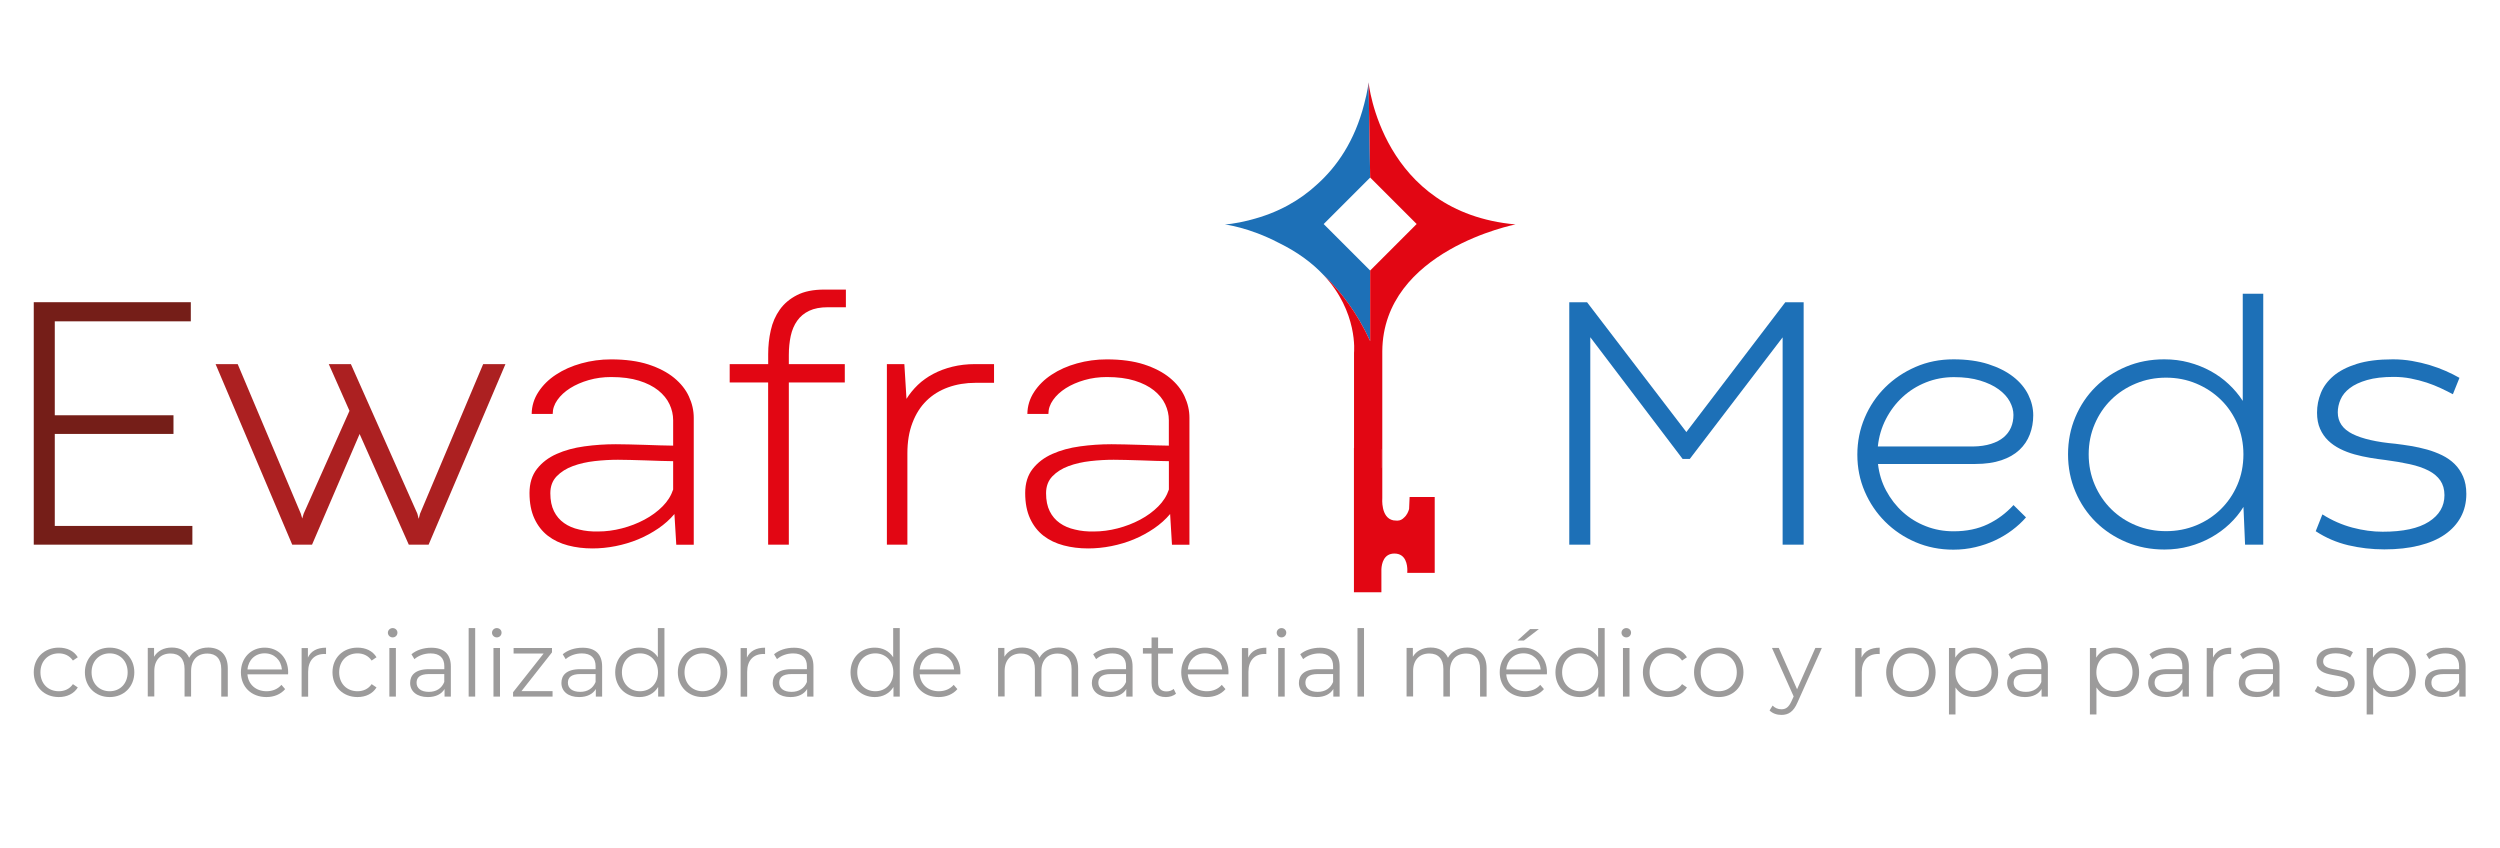 <?xml version="1.0" encoding="utf-8"?>
<!-- Generator: Adobe Illustrator 28.0.0, SVG Export Plug-In . SVG Version: 6.00 Build 0)  -->
<svg version="1.1" id="Capa_1" xmlns="http://www.w3.org/2000/svg" xmlns:xlink="http://www.w3.org/1999/xlink" x="0px" y="0px"
	 viewBox="0 0 528 179" style="enable-background:new 0 0 528 179;" xml:space="preserve">
<style type="text/css">
	.st0{fill:#751E18;}
	.st1{fill:#AC2021;}
	.st2{fill:#E20613;}
	.st3{fill:#1D70B7;}
	.st4{fill:#9C9B9B;}
</style>
<g>
	<g>
		<g>
			<path class="st0" d="M7.13,63.83H40.3v4.03H11.57V87.7h25.07v3.95H11.57v19.43h29.06v3.95H7.13V63.83z"/>
			<path class="st1" d="M106.75,76.9l-16.23,38.14h-4.18L75.95,91.66L65.9,115.04h-4.18L45.53,76.9h4.67l13.33,31.59l0.3,1.02
				l0.3-1.02l9.68-21.72l-4.37-9.86h4.67l14.04,31.59l0.26,1.02h0.04l0.26-1.02l13.33-31.59H106.75z"/>
			<path class="st2" d="M142.44,108.56c-0.95,1.13-2.09,2.15-3.41,3.05s-2.74,1.67-4.25,2.3c-1.52,0.63-3.11,1.1-4.76,1.43
				c-1.66,0.33-3.29,0.49-4.89,0.49c-1.83,0-3.56-0.21-5.18-0.64c-1.62-0.43-3.03-1.1-4.24-2.03c-1.2-0.93-2.15-2.14-2.84-3.63
				c-0.69-1.49-1.04-3.29-1.04-5.4c0-2.06,0.53-3.76,1.58-5.1c1.05-1.34,2.44-2.4,4.16-3.16c1.72-0.77,3.67-1.3,5.85-1.6
				c2.18-0.3,4.39-0.45,6.63-0.45c0.78,0,1.69,0.01,2.75,0.04c1.05,0.03,2.15,0.06,3.28,0.09s2.23,0.08,3.29,0.11
				c1.07,0.04,2,0.06,2.8,0.06v-5.38c0-1.15-0.26-2.28-0.77-3.37c-0.51-1.09-1.31-2.06-2.37-2.92c-1.07-0.85-2.42-1.54-4.07-2.05
				c-1.64-0.51-3.61-0.77-5.89-0.77c-1.66,0-3.23,0.21-4.72,0.64c-1.49,0.43-2.8,1-3.93,1.71c-1.13,0.72-2.03,1.54-2.69,2.48
				c-0.67,0.94-1,1.93-1,2.96h-4.44c0.02-1.68,0.5-3.23,1.43-4.65c0.93-1.42,2.16-2.64,3.71-3.65c1.54-1.02,3.32-1.81,5.33-2.37
				c2.01-0.56,4.1-0.85,6.29-0.85c3.06,0,5.69,0.36,7.89,1.07c2.2,0.72,4,1.66,5.42,2.82c1.42,1.17,2.47,2.48,3.14,3.95
				c0.68,1.47,1.02,2.97,1.02,4.5v26.81h-3.69L142.44,108.56z M126.32,112.25c1.66,0,3.33-0.22,5.03-0.66
				c1.69-0.44,3.28-1.05,4.74-1.83c1.47-0.78,2.74-1.71,3.82-2.79c1.08-1.08,1.83-2.27,2.26-3.58v-5.99c-0.78,0-1.69-0.02-2.73-0.06
				c-1.04-0.04-2.11-0.08-3.2-0.11c-1.09-0.04-2.15-0.07-3.16-0.09c-1.02-0.03-1.88-0.04-2.58-0.04c-1.58,0-3.21,0.09-4.89,0.28
				c-1.68,0.19-3.22,0.54-4.61,1.05c-1.39,0.51-2.54,1.24-3.43,2.16c-0.89,0.93-1.34,2.12-1.34,3.58c0,1.51,0.26,2.77,0.77,3.8
				c0.51,1.03,1.22,1.86,2.13,2.5c0.9,0.64,1.97,1.1,3.2,1.37C123.56,112.15,124.89,112.28,126.32,112.25z"/>
			<path class="st2" d="M162.24,80.78h-8.13V76.9h8.13v-2.11c0-1.73,0.18-3.41,0.55-5.04c0.36-1.63,1-3.08,1.9-4.35
				c0.9-1.27,2.11-2.29,3.63-3.07c1.52-0.78,3.43-1.17,5.74-1.17h4.59v3.73h-3.8c-1.58,0-2.9,0.25-3.95,0.75
				c-1.05,0.5-1.9,1.2-2.54,2.11c-0.64,0.9-1.09,1.97-1.36,3.2c-0.26,1.23-0.4,2.57-0.4,4.03v1.92h11.82v3.88h-11.82v34.26h-4.37
				V80.78z"/>
			<path class="st2" d="M209.94,80.85h-3.88c-2.11,0-4.05,0.32-5.82,0.96c-1.77,0.64-3.29,1.58-4.56,2.82
				c-1.27,1.24-2.26,2.8-2.97,4.67c-0.72,1.87-1.07,4.02-1.07,6.46v19.28h-4.33V76.9H191l0.45,7.34c0.65-1.05,1.45-2.03,2.39-2.94
				c0.94-0.9,2.03-1.68,3.26-2.33c1.23-0.65,2.58-1.16,4.05-1.52c1.47-0.36,3.06-0.55,4.76-0.55h4.03V80.85z"/>
			<path class="st2" d="M247.13,108.56c-0.95,1.13-2.09,2.15-3.41,3.05s-2.74,1.67-4.25,2.3c-1.52,0.63-3.11,1.1-4.76,1.43
				c-1.66,0.33-3.29,0.49-4.89,0.49c-1.83,0-3.56-0.21-5.18-0.64c-1.62-0.43-3.03-1.1-4.24-2.03c-1.2-0.93-2.15-2.14-2.84-3.63
				c-0.69-1.49-1.04-3.29-1.04-5.4c0-2.06,0.53-3.76,1.58-5.1c1.05-1.34,2.44-2.4,4.16-3.16c1.72-0.77,3.67-1.3,5.85-1.6
				c2.18-0.3,4.39-0.45,6.63-0.45c0.78,0,1.69,0.01,2.75,0.04c1.05,0.03,2.15,0.06,3.28,0.09s2.23,0.08,3.29,0.11
				c1.07,0.04,2,0.06,2.8,0.06v-5.38c0-1.15-0.26-2.28-0.77-3.37c-0.51-1.09-1.31-2.06-2.37-2.92c-1.07-0.85-2.42-1.54-4.07-2.05
				c-1.64-0.51-3.61-0.77-5.89-0.77c-1.66,0-3.23,0.21-4.72,0.64c-1.49,0.43-2.8,1-3.93,1.71c-1.13,0.72-2.03,1.54-2.69,2.48
				c-0.67,0.94-1,1.93-1,2.96h-4.44c0.02-1.68,0.5-3.23,1.43-4.65c0.93-1.42,2.16-2.64,3.71-3.65c1.54-1.02,3.32-1.81,5.33-2.37
				c2.01-0.56,4.1-0.85,6.29-0.85c3.06,0,5.69,0.36,7.89,1.07c2.2,0.72,4,1.66,5.42,2.82c1.42,1.17,2.47,2.48,3.14,3.95
				c0.68,1.47,1.02,2.97,1.02,4.5v26.81h-3.69L247.13,108.56z M231.02,112.25c1.66,0,3.33-0.22,5.03-0.66
				c1.69-0.44,3.28-1.05,4.74-1.83c1.47-0.78,2.74-1.71,3.82-2.79c1.08-1.08,1.83-2.27,2.26-3.58v-5.99c-0.78,0-1.69-0.02-2.73-0.06
				c-1.04-0.04-2.11-0.08-3.2-0.11c-1.09-0.04-2.15-0.07-3.16-0.09c-1.02-0.03-1.88-0.04-2.58-0.04c-1.58,0-3.21,0.09-4.89,0.28
				c-1.68,0.19-3.22,0.54-4.61,1.05c-1.39,0.51-2.54,1.24-3.43,2.16c-0.89,0.93-1.34,2.12-1.34,3.58c0,1.51,0.26,2.77,0.77,3.8
				c0.51,1.03,1.22,1.86,2.13,2.5c0.9,0.64,1.97,1.1,3.2,1.37C228.26,112.15,229.59,112.28,231.02,112.25z"/>
			<path class="st3" d="M355.37,96.93l-19.5-25.71v43.82h-4.44v-51.2h3.76l20.97,27.41l20.89-27.41h3.88v51.2h-4.44V71.25
				l-19.61,25.68H355.37z"/>
			<path class="st3" d="M396.63,97.98c0.23,2.03,0.8,3.92,1.73,5.65c0.93,1.73,2.1,3.24,3.52,4.52c1.42,1.28,3.04,2.28,4.88,2.99
				c1.83,0.72,3.78,1.07,5.84,1.07c2.74,0,5.14-0.5,7.21-1.49c2.07-0.99,3.88-2.34,5.44-4.05l2.64,2.6
				c-0.85,0.98-1.83,1.88-2.94,2.71c-1.1,0.83-2.3,1.54-3.6,2.15s-2.68,1.08-4.16,1.43c-1.48,0.35-3.02,0.53-4.63,0.53
				c-2.86,0-5.52-0.53-7.98-1.58c-2.46-1.05-4.61-2.5-6.44-4.33c-1.83-1.83-3.27-3.96-4.31-6.38c-1.04-2.42-1.56-5.01-1.56-7.77
				c0-2.76,0.52-5.36,1.56-7.81c1.04-2.45,2.48-4.58,4.31-6.4c1.83-1.82,3.98-3.26,6.44-4.33c2.46-1.07,5.12-1.6,7.98-1.6
				c2.81,0,5.27,0.34,7.38,1.02c2.11,0.68,3.86,1.57,5.27,2.67c1.41,1.1,2.46,2.37,3.16,3.78c0.7,1.42,1.05,2.87,1.05,4.35
				c0,1.43-0.24,2.77-0.72,4.03c-0.48,1.26-1.21,2.35-2.2,3.28c-0.99,0.93-2.26,1.66-3.8,2.18s-3.38,0.79-5.52,0.79H396.63z
				 M412.67,79.65c-2.08,0-4.05,0.37-5.91,1.11c-1.86,0.74-3.5,1.77-4.93,3.09c-1.43,1.32-2.6,2.87-3.52,4.65
				c-0.92,1.78-1.49,3.71-1.71,5.8h20.1c1.46-0.02,2.72-0.21,3.8-0.55c1.08-0.34,1.97-0.8,2.67-1.39c0.7-0.59,1.22-1.29,1.56-2.09
				c0.34-0.8,0.51-1.68,0.51-2.64c0-0.93-0.26-1.87-0.77-2.82c-0.51-0.95-1.3-1.81-2.35-2.58c-1.05-0.77-2.37-1.39-3.93-1.86
				C416.62,79.89,414.78,79.65,412.67,79.65z"/>
			<path class="st3" d="M436.77,95.95c0-2.79,0.51-5.4,1.54-7.85c1.03-2.45,2.45-4.57,4.27-6.38c1.82-1.81,3.97-3.23,6.44-4.27
				c2.47-1.04,5.16-1.56,8.08-1.56c1.83,0,3.56,0.22,5.2,0.66c1.63,0.44,3.15,1.04,4.56,1.81c1.41,0.77,2.69,1.69,3.84,2.77
				c1.15,1.08,2.15,2.26,2.97,3.54V62.03h4.33v53.01h-3.84l-0.34-7.98c-0.8,1.31-1.78,2.5-2.94,3.6s-2.45,2.04-3.88,2.84
				c-1.43,0.8-2.97,1.43-4.63,1.88c-1.66,0.45-3.4,0.68-5.23,0.68c-2.89,0-5.57-0.52-8.06-1.56c-2.48-1.04-4.64-2.47-6.46-4.27
				c-1.82-1.81-3.25-3.93-4.29-6.38C437.29,101.39,436.77,98.76,436.77,95.95z M441.13,95.95c0,2.31,0.43,4.46,1.28,6.44
				c0.85,1.98,2.02,3.7,3.5,5.16c1.48,1.46,3.21,2.59,5.2,3.41c1.98,0.82,4.1,1.22,6.36,1.22s4.38-0.41,6.36-1.22
				c1.98-0.82,3.71-1.95,5.2-3.41c1.48-1.46,2.65-3.17,3.5-5.14c0.85-1.97,1.28-4.12,1.28-6.46c0-2.28-0.43-4.42-1.28-6.4
				c-0.85-1.98-2.02-3.7-3.5-5.14c-1.48-1.44-3.21-2.58-5.2-3.41c-1.98-0.83-4.1-1.24-6.36-1.24s-4.39,0.41-6.38,1.24
				c-2,0.83-3.73,1.96-5.2,3.41c-1.47,1.44-2.63,3.16-3.48,5.14C441.56,91.53,441.13,93.66,441.13,95.95z"/>
			<path class="st3" d="M490.49,108.64c2.03,1.28,4.15,2.21,6.34,2.79c2.2,0.58,4.32,0.87,6.38,0.87c4.32,0,7.57-0.7,9.77-2.11
				c2.2-1.41,3.29-3.28,3.29-5.61c0-1.23-0.3-2.26-0.88-3.11c-0.59-0.84-1.42-1.54-2.5-2.09c-1.08-0.55-2.38-1-3.92-1.34
				c-1.53-0.34-3.24-0.63-5.12-0.88c-1.05-0.13-2.15-0.28-3.28-0.47c-1.13-0.19-2.23-0.43-3.31-0.73s-2.1-0.69-3.05-1.17
				c-0.95-0.48-1.79-1.06-2.5-1.75c-0.72-0.69-1.29-1.52-1.71-2.48c-0.43-0.97-0.64-2.1-0.64-3.41c0-1.43,0.27-2.82,0.81-4.16
				c0.54-1.34,1.43-2.54,2.67-3.6c1.24-1.05,2.89-1.9,4.93-2.54c2.05-0.64,4.57-0.96,7.59-0.96c1.38,0,2.73,0.11,4.05,0.34
				c1.32,0.23,2.57,0.52,3.76,0.88c1.19,0.36,2.32,0.78,3.37,1.24c1.05,0.46,2.02,0.95,2.9,1.45l-1.39,3.46
				c-0.75-0.4-1.59-0.82-2.52-1.26c-0.93-0.44-1.93-0.83-2.99-1.19c-1.07-0.35-2.19-0.64-3.37-0.87c-1.18-0.23-2.38-0.34-3.61-0.34
				c-2.23,0-4.11,0.22-5.63,0.66c-1.52,0.44-2.74,1.01-3.65,1.71c-0.92,0.7-1.57,1.51-1.96,2.41c-0.39,0.9-0.58,1.81-0.58,2.71
				c0,2.01,1.04,3.53,3.11,4.56c2.07,1.03,5.09,1.72,9.05,2.07c1.05,0.13,2.15,0.28,3.29,0.47c1.14,0.19,2.27,0.44,3.39,0.75
				c1.12,0.31,2.18,0.72,3.18,1.2c1,0.49,1.88,1.1,2.64,1.84c0.75,0.74,1.36,1.63,1.81,2.67c0.45,1.04,0.68,2.26,0.68,3.67
				c0,1.81-0.39,3.43-1.17,4.88c-0.78,1.44-1.9,2.67-3.37,3.69c-1.47,1.02-3.28,1.79-5.44,2.33c-2.16,0.54-4.61,0.81-7.34,0.81
				c-2.64,0-5.18-0.3-7.64-0.88c-2.46-0.59-4.74-1.57-6.85-2.96L490.49,108.64z"/>
		</g>
	</g>
	<g>
		<path class="st4" d="M7.13,141.99c0-3.06,2.22-5.21,5.28-5.21c1.74,0,3.2,0.68,4.02,2.03l-1.03,0.7c-0.7-1.03-1.79-1.52-2.98-1.52
			c-2.24,0-3.88,1.6-3.88,4c0,2.42,1.64,4,3.88,4c1.19,0,2.28-0.47,2.98-1.5l1.03,0.7c-0.82,1.33-2.28,2.03-4.02,2.03
			C9.35,147.22,7.13,145.05,7.13,141.99z"/>
		<path class="st4" d="M17.93,141.99c0-3.04,2.22-5.21,5.23-5.21c3,0,5.21,2.16,5.21,5.21c0,3.04-2.2,5.23-5.21,5.23
			C20.15,147.22,17.93,145.03,17.93,141.99z M26.96,141.99c0-2.4-1.62-4-3.8-4s-3.82,1.6-3.82,4c0,2.4,1.64,4,3.82,4
			S26.96,144.39,26.96,141.99z"/>
		<path class="st4" d="M48.11,141.17v5.95h-1.38v-5.81c0-2.16-1.09-3.28-2.94-3.28c-2.11,0-3.43,1.36-3.43,3.7v5.38h-1.38v-5.81
			c0-2.16-1.09-3.28-2.96-3.28c-2.09,0-3.43,1.36-3.43,3.7v5.38h-1.38v-10.26h1.33v1.87c0.72-1.23,2.05-1.95,3.76-1.95
			c1.7,0,3.02,0.72,3.65,2.16c0.74-1.33,2.2-2.16,4.06-2.16C46.48,136.79,48.11,138.23,48.11,141.17z"/>
		<path class="st4" d="M60.84,142.42h-8.58c0.16,2.14,1.79,3.57,4.04,3.57c1.25,0,2.36-0.45,3.14-1.35l0.78,0.9
			c-0.92,1.09-2.34,1.68-3.96,1.68c-3.2,0-5.38-2.18-5.38-5.23c0-3.04,2.13-5.21,5.01-5.21s4.97,2.13,4.97,5.21
			C60.86,142.11,60.84,142.26,60.84,142.42z M52.27,141.39h7.27c-0.18-2.01-1.64-3.41-3.65-3.41
			C53.9,137.98,52.44,139.38,52.27,141.39z"/>
		<path class="st4" d="M68.86,136.79v1.35c-0.12,0-0.23-0.02-0.33-0.02c-2.14,0-3.45,1.37-3.45,3.78v5.23h-1.38v-10.26h1.33v2.01
			C65.66,137.51,66.97,136.79,68.86,136.79z"/>
		<path class="st4" d="M70.22,141.99c0-3.06,2.22-5.21,5.28-5.21c1.74,0,3.2,0.68,4.02,2.03l-1.03,0.7
			c-0.7-1.03-1.79-1.52-2.98-1.52c-2.24,0-3.88,1.6-3.88,4c0,2.42,1.64,4,3.88,4c1.19,0,2.28-0.47,2.98-1.5l1.03,0.7
			c-0.82,1.33-2.28,2.03-4.02,2.03C72.44,147.22,70.22,145.05,70.22,141.99z"/>
		<path class="st4" d="M81.92,133.63c0-0.53,0.45-0.98,1.01-0.98s1.01,0.43,1.01,0.96c0,0.57-0.43,1.01-1.01,1.01
			C82.37,134.62,81.92,134.17,81.92,133.63z M82.23,136.86h1.38v10.26h-1.38V136.86z"/>
		<path class="st4" d="M95.22,140.76v6.36h-1.33v-1.6c-0.62,1.05-1.83,1.7-3.53,1.7c-2.32,0-3.74-1.21-3.74-2.98
			c0-1.58,1.01-2.91,3.96-2.91h3.26v-0.62c0-1.75-0.99-2.71-2.91-2.71c-1.33,0-2.57,0.47-3.41,1.21l-0.62-1.03
			c1.03-0.88,2.55-1.38,4.17-1.38C93.72,136.79,95.22,138.11,95.22,140.76z M93.83,144.04v-1.68h-3.22c-1.99,0-2.63,0.78-2.63,1.83
			c0,1.19,0.96,1.93,2.59,1.93C92.14,146.13,93.29,145.38,93.83,144.04z"/>
		<path class="st4" d="M98.98,132.65h1.38v14.47h-1.38V132.65z"/>
		<path class="st4" d="M103.91,133.63c0-0.53,0.45-0.98,1.01-0.98c0.57,0,1.01,0.43,1.01,0.96c0,0.57-0.43,1.01-1.01,1.01
			C104.36,134.62,103.91,134.17,103.91,133.63z M104.22,136.86h1.38v10.26h-1.38V136.86z"/>
		<path class="st4" d="M116.7,145.97v1.15h-8.34v-0.92l6.45-8.17h-6.34v-1.17h8.11v0.92l-6.45,8.19H116.7z"/>
		<path class="st4" d="M127.17,140.76v6.36h-1.33v-1.6c-0.62,1.05-1.83,1.7-3.53,1.7c-2.32,0-3.74-1.21-3.74-2.98
			c0-1.58,1.01-2.91,3.96-2.91h3.26v-0.62c0-1.75-0.99-2.71-2.91-2.71c-1.33,0-2.57,0.47-3.41,1.21l-0.62-1.03
			c1.03-0.88,2.55-1.38,4.17-1.38C125.67,136.79,127.17,138.11,127.17,140.76z M125.79,144.04v-1.68h-3.22
			c-1.99,0-2.63,0.78-2.63,1.83c0,1.19,0.96,1.93,2.59,1.93C124.09,146.13,125.24,145.38,125.79,144.04z"/>
		<path class="st4" d="M140.33,132.65v14.47h-1.33v-2.03c-0.84,1.38-2.26,2.13-3.96,2.13c-2.92,0-5.11-2.13-5.11-5.23
			c0-3.1,2.18-5.21,5.11-5.21c1.64,0,3.04,0.7,3.9,2.03v-6.16H140.33z M138.97,141.99c0-2.4-1.64-4-3.8-4c-2.18,0-3.82,1.6-3.82,4
			c0,2.4,1.64,4,3.82,4C137.33,145.99,138.97,144.39,138.97,141.99z"/>
		<path class="st4" d="M143.16,141.99c0-3.04,2.22-5.21,5.23-5.21c3,0,5.21,2.16,5.21,5.21c0,3.04-2.2,5.23-5.21,5.23
			C145.38,147.22,143.16,145.03,143.16,141.99z M152.19,141.99c0-2.4-1.62-4-3.8-4s-3.82,1.6-3.82,4c0,2.4,1.64,4,3.82,4
			S152.19,144.39,152.19,141.99z"/>
		<path class="st4" d="M161.58,136.79v1.35c-0.12,0-0.23-0.02-0.33-0.02c-2.14,0-3.45,1.37-3.45,3.78v5.23h-1.38v-10.26h1.33v2.01
			C158.39,137.51,159.69,136.79,161.58,136.79z"/>
		<path class="st4" d="M171.8,140.76v6.36h-1.33v-1.6c-0.62,1.05-1.83,1.7-3.53,1.7c-2.32,0-3.74-1.21-3.74-2.98
			c0-1.58,1.01-2.91,3.96-2.91h3.26v-0.62c0-1.75-0.99-2.71-2.91-2.71c-1.33,0-2.57,0.47-3.41,1.21l-0.62-1.03
			c1.03-0.88,2.55-1.38,4.17-1.38C170.3,136.79,171.8,138.11,171.8,140.76z M170.42,144.04v-1.68h-3.22c-1.99,0-2.63,0.78-2.63,1.83
			c0,1.19,0.96,1.93,2.59,1.93C168.72,146.13,169.87,145.38,170.42,144.04z"/>
		<path class="st4" d="M190.03,132.65v14.47h-1.33v-2.03c-0.84,1.38-2.26,2.13-3.96,2.13c-2.92,0-5.11-2.13-5.11-5.23
			c0-3.1,2.18-5.21,5.11-5.21c1.64,0,3.04,0.7,3.9,2.03v-6.16H190.03z M188.67,141.99c0-2.4-1.64-4-3.8-4c-2.18,0-3.82,1.6-3.82,4
			c0,2.4,1.64,4,3.82,4C187.03,145.99,188.67,144.39,188.67,141.99z"/>
		<path class="st4" d="M202.82,142.42h-8.58c0.16,2.14,1.79,3.57,4.04,3.57c1.25,0,2.36-0.45,3.14-1.35l0.78,0.9
			c-0.92,1.09-2.34,1.68-3.96,1.68c-3.2,0-5.38-2.18-5.38-5.23c0-3.04,2.13-5.21,5.01-5.21s4.97,2.13,4.97,5.21
			C202.84,142.11,202.82,142.26,202.82,142.42z M194.24,141.39h7.27c-0.18-2.01-1.64-3.41-3.65-3.41
			C195.88,137.98,194.42,139.38,194.24,141.39z"/>
		<path class="st4" d="M227.7,141.17v5.95h-1.38v-5.81c0-2.16-1.09-3.28-2.94-3.28c-2.11,0-3.43,1.36-3.43,3.7v5.38h-1.38v-5.81
			c0-2.16-1.09-3.28-2.96-3.28c-2.09,0-3.43,1.36-3.43,3.7v5.38h-1.38v-10.26h1.33v1.87c0.72-1.23,2.05-1.95,3.76-1.95
			c1.7,0,3.02,0.72,3.65,2.16c0.74-1.33,2.2-2.16,4.06-2.16C226.06,136.79,227.7,138.23,227.7,141.17z"/>
		<path class="st4" d="M239.2,140.76v6.36h-1.33v-1.6c-0.62,1.05-1.83,1.7-3.53,1.7c-2.32,0-3.74-1.21-3.74-2.98
			c0-1.58,1.01-2.91,3.96-2.91h3.26v-0.62c0-1.75-0.99-2.71-2.91-2.71c-1.33,0-2.57,0.47-3.41,1.21l-0.62-1.03
			c1.03-0.88,2.55-1.38,4.17-1.38C237.7,136.79,239.2,138.11,239.2,140.76z M237.82,144.04v-1.68h-3.22c-1.99,0-2.63,0.78-2.63,1.83
			c0,1.19,0.96,1.93,2.59,1.93C236.12,146.13,237.27,145.38,237.82,144.04z"/>
		<path class="st4" d="M248.37,146.5c-0.55,0.49-1.36,0.72-2.16,0.72c-1.93,0-3-1.09-3-2.98v-6.2h-1.83v-1.17h1.83v-2.24h1.38v2.24
			h3.12v1.17h-3.12v6.12c0,1.21,0.62,1.87,1.77,1.87c0.57,0,1.13-0.18,1.52-0.53L248.37,146.5z"/>
		<path class="st4" d="M259.44,142.42h-8.58c0.16,2.14,1.79,3.57,4.04,3.57c1.25,0,2.36-0.45,3.14-1.35l0.78,0.9
			c-0.92,1.09-2.34,1.68-3.96,1.68c-3.2,0-5.38-2.18-5.38-5.23c0-3.04,2.13-5.21,5.01-5.21c2.89,0,4.97,2.13,4.97,5.21
			C259.46,142.11,259.44,142.26,259.44,142.42z M250.86,141.39h7.27c-0.18-2.01-1.64-3.41-3.65-3.41
			C252.5,137.98,251.04,139.38,250.86,141.39z"/>
		<path class="st4" d="M267.45,136.79v1.35c-0.12,0-0.23-0.02-0.33-0.02c-2.14,0-3.45,1.37-3.45,3.78v5.23h-1.38v-10.26h1.33v2.01
			C264.26,137.51,265.56,136.79,267.45,136.79z"/>
		<path class="st4" d="M269.64,133.63c0-0.53,0.45-0.98,1.01-0.98c0.57,0,1.01,0.43,1.01,0.96c0,0.57-0.43,1.01-1.01,1.01
			C270.08,134.62,269.64,134.17,269.64,133.63z M269.95,136.86h1.38v10.26h-1.38V136.86z"/>
		<path class="st4" d="M282.93,140.76v6.36h-1.33v-1.6c-0.62,1.05-1.83,1.7-3.53,1.7c-2.32,0-3.74-1.21-3.74-2.98
			c0-1.58,1.01-2.91,3.96-2.91h3.26v-0.62c0-1.75-0.99-2.71-2.91-2.71c-1.33,0-2.57,0.47-3.41,1.21l-0.62-1.03
			c1.03-0.88,2.55-1.38,4.17-1.38C281.43,136.79,282.93,138.11,282.93,140.76z M281.55,144.04v-1.68h-3.22
			c-1.99,0-2.63,0.78-2.63,1.83c0,1.19,0.96,1.93,2.59,1.93C279.85,146.13,281,145.38,281.55,144.04z"/>
		<path class="st4" d="M286.7,132.65h1.38v14.47h-1.38V132.65z"/>
		<path class="st4" d="M313.97,141.17v5.95h-1.38v-5.81c0-2.16-1.09-3.28-2.94-3.28c-2.11,0-3.43,1.36-3.43,3.7v5.38h-1.38v-5.81
			c0-2.16-1.09-3.28-2.96-3.28c-2.09,0-3.43,1.36-3.43,3.7v5.38h-1.38v-10.26h1.33v1.87c0.72-1.23,2.05-1.95,3.76-1.95
			c1.7,0,3.02,0.72,3.65,2.16c0.74-1.33,2.2-2.16,4.06-2.16C312.34,136.79,313.97,138.23,313.97,141.17z"/>
		<path class="st4" d="M326.7,142.42h-8.58c0.16,2.14,1.79,3.57,4.04,3.57c1.25,0,2.36-0.45,3.14-1.35l0.78,0.9
			c-0.92,1.09-2.34,1.68-3.96,1.68c-3.2,0-5.38-2.18-5.38-5.23c0-3.04,2.13-5.21,5.01-5.21c2.89,0,4.97,2.13,4.97,5.21
			C326.72,142.11,326.7,142.26,326.7,142.42z M318.13,141.39h7.27c-0.18-2.01-1.64-3.41-3.65-3.41
			C319.76,137.98,318.3,139.38,318.13,141.39z M321.85,135.28h-1.36l2.67-2.42h1.85L321.85,135.28z"/>
		<path class="st4" d="M338.91,132.65v14.47h-1.33v-2.03c-0.84,1.38-2.26,2.13-3.96,2.13c-2.92,0-5.11-2.13-5.11-5.23
			c0-3.1,2.18-5.21,5.11-5.21c1.64,0,3.04,0.7,3.9,2.03v-6.16H338.91z M337.54,141.99c0-2.4-1.64-4-3.8-4c-2.18,0-3.82,1.6-3.82,4
			c0,2.4,1.64,4,3.82,4C335.91,145.99,337.54,144.39,337.54,141.99z"/>
		<path class="st4" d="M342.46,133.63c0-0.53,0.45-0.98,1.01-0.98c0.57,0,1.01,0.43,1.01,0.96c0,0.57-0.43,1.01-1.01,1.01
			C342.91,134.62,342.46,134.17,342.46,133.63z M342.77,136.86h1.38v10.26h-1.38V136.86z"/>
		<path class="st4" d="M346.98,141.99c0-3.06,2.22-5.21,5.28-5.21c1.74,0,3.2,0.68,4.02,2.03l-1.03,0.7
			c-0.7-1.03-1.79-1.52-2.98-1.52c-2.24,0-3.88,1.6-3.88,4c0,2.42,1.64,4,3.88,4c1.19,0,2.28-0.47,2.98-1.5l1.03,0.7
			c-0.82,1.33-2.28,2.03-4.02,2.03C349.2,147.22,346.98,145.05,346.98,141.99z"/>
		<path class="st4" d="M357.78,141.99c0-3.04,2.22-5.21,5.23-5.21c3,0,5.21,2.16,5.21,5.21c0,3.04-2.2,5.23-5.21,5.23
			C360,147.22,357.78,145.03,357.78,141.99z M366.81,141.99c0-2.4-1.62-4-3.8-4c-2.18,0-3.82,1.6-3.82,4c0,2.4,1.64,4,3.82,4
			C365.19,145.99,366.81,144.39,366.81,141.99z"/>
		<path class="st4" d="M384.77,136.86l-5.13,11.48c-0.86,2.01-1.95,2.65-3.41,2.65c-0.96,0-1.87-0.31-2.5-0.94l0.64-1.03
			c0.51,0.51,1.13,0.78,1.87,0.78c0.92,0,1.54-0.43,2.13-1.72l0.45-0.99l-4.58-10.24h1.44l3.86,8.72l3.86-8.72H384.77z"/>
		<path class="st4" d="M396.99,136.79v1.35c-0.12,0-0.23-0.02-0.33-0.02c-2.14,0-3.45,1.37-3.45,3.78v5.23h-1.38v-10.26h1.33v2.01
			C393.79,137.51,395.1,136.79,396.99,136.79z"/>
		<path class="st4" d="M398.36,141.99c0-3.04,2.22-5.21,5.23-5.21c3,0,5.21,2.16,5.21,5.21c0,3.04-2.2,5.23-5.21,5.23
			C400.58,147.22,398.36,145.03,398.36,141.99z M407.38,141.99c0-2.4-1.62-4-3.8-4c-2.18,0-3.82,1.6-3.82,4c0,2.4,1.64,4,3.82,4
			C405.76,145.99,407.38,144.39,407.38,141.99z"/>
		<path class="st4" d="M422.01,141.99c0,3.12-2.18,5.23-5.11,5.23c-1.64,0-3.04-0.7-3.9-2.03v5.71h-1.38v-14.04h1.33v2.03
			c0.84-1.37,2.26-2.11,3.96-2.11C419.82,136.79,422.01,138.89,422.01,141.99z M420.62,141.99c0-2.38-1.66-4-3.82-4
			c-2.18,0-3.82,1.62-3.82,4c0,2.4,1.64,4,3.82,4C418.96,145.99,420.62,144.39,420.62,141.99z"/>
		<path class="st4" d="M432.51,140.76v6.36h-1.33v-1.6c-0.62,1.05-1.83,1.7-3.53,1.7c-2.32,0-3.74-1.21-3.74-2.98
			c0-1.58,1.01-2.91,3.96-2.91h3.26v-0.62c0-1.75-0.99-2.71-2.91-2.71c-1.33,0-2.57,0.47-3.41,1.21l-0.62-1.03
			c1.03-0.88,2.55-1.38,4.17-1.38C431.01,136.79,432.51,138.11,432.51,140.76z M431.13,144.04v-1.68h-3.22
			c-1.99,0-2.63,0.78-2.63,1.83c0,1.19,0.96,1.93,2.59,1.93C429.43,146.13,430.58,145.38,431.13,144.04z"/>
		<path class="st4" d="M451.78,141.99c0,3.12-2.18,5.23-5.11,5.23c-1.64,0-3.04-0.7-3.9-2.03v5.71h-1.38v-14.04h1.33v2.03
			c0.84-1.37,2.26-2.11,3.96-2.11C449.59,136.79,451.78,138.89,451.78,141.99z M450.39,141.99c0-2.38-1.66-4-3.82-4
			c-2.18,0-3.82,1.62-3.82,4c0,2.4,1.64,4,3.82,4C448.74,145.99,450.39,144.39,450.39,141.99z"/>
		<path class="st4" d="M462.29,140.76v6.36h-1.33v-1.6c-0.62,1.05-1.83,1.7-3.53,1.7c-2.32,0-3.74-1.21-3.74-2.98
			c0-1.58,1.01-2.91,3.96-2.91h3.26v-0.62c0-1.75-0.99-2.71-2.91-2.71c-1.33,0-2.57,0.47-3.41,1.21l-0.62-1.03
			c1.03-0.88,2.55-1.38,4.17-1.38C460.79,136.79,462.29,138.11,462.29,140.76z M460.9,144.04v-1.68h-3.22
			c-1.99,0-2.63,0.78-2.63,1.83c0,1.19,0.96,1.93,2.59,1.93C459.21,146.13,460.36,145.38,460.9,144.04z"/>
		<path class="st4" d="M471.22,136.79v1.35c-0.12,0-0.23-0.02-0.33-0.02c-2.14,0-3.45,1.37-3.45,3.78v5.23h-1.38v-10.26h1.33v2.01
			C468.02,137.51,469.32,136.79,471.22,136.79z"/>
		<path class="st4" d="M481.43,140.76v6.36h-1.33v-1.6c-0.62,1.05-1.83,1.7-3.53,1.7c-2.32,0-3.74-1.21-3.74-2.98
			c0-1.58,1.01-2.91,3.96-2.91h3.26v-0.62c0-1.75-0.99-2.71-2.91-2.71c-1.33,0-2.57,0.47-3.41,1.21l-0.62-1.03
			c1.03-0.88,2.55-1.38,4.17-1.38C479.93,136.79,481.43,138.11,481.43,140.76z M480.05,144.04v-1.68h-3.22
			c-1.99,0-2.63,0.78-2.63,1.83c0,1.19,0.96,1.93,2.59,1.93C478.35,146.13,479.5,145.38,480.05,144.04z"/>
		<path class="st4" d="M488.88,145.95l0.62-1.09c0.82,0.64,2.2,1.15,3.65,1.15c1.95,0,2.75-0.66,2.75-1.68
			c0-2.67-6.65-0.57-6.65-4.62c0-1.68,1.44-2.92,4.06-2.92c1.33,0,2.77,0.37,3.63,0.96l-0.6,1.11c-0.9-0.62-1.97-0.88-3.02-0.88
			c-1.85,0-2.67,0.72-2.67,1.7c0,2.77,6.65,0.68,6.65,4.62c0,1.77-1.56,2.92-4.23,2.92C491.36,147.22,489.72,146.67,488.88,145.95z"
			/>
		<path class="st4" d="M510.23,141.99c0,3.12-2.18,5.23-5.11,5.23c-1.64,0-3.04-0.7-3.9-2.03v5.71h-1.38v-14.04h1.33v2.03
			c0.84-1.37,2.26-2.11,3.96-2.11C508.05,136.79,510.23,138.89,510.23,141.99z M508.85,141.99c0-2.38-1.66-4-3.82-4
			c-2.18,0-3.82,1.62-3.82,4c0,2.4,1.64,4,3.82,4C507.19,145.99,508.85,144.39,508.85,141.99z"/>
		<path class="st4" d="M520.74,140.76v6.36h-1.33v-1.6c-0.62,1.05-1.83,1.7-3.53,1.7c-2.32,0-3.74-1.21-3.74-2.98
			c0-1.58,1.01-2.91,3.96-2.91h3.26v-0.62c0-1.75-0.99-2.71-2.91-2.71c-1.33,0-2.57,0.47-3.41,1.21l-0.62-1.03
			c1.03-0.88,2.55-1.38,4.17-1.38C519.24,136.79,520.74,138.11,520.74,140.76z M519.36,144.04v-1.68h-3.22
			c-1.99,0-2.63,0.78-2.63,1.83c0,1.19,0.96,1.93,2.59,1.93C517.66,146.13,518.81,145.38,519.36,144.04z"/>
	</g>
	<g>
		<path class="st3" d="M289.38,72.05l0-14.91l-9.82-9.82l9.82-9.82l-0.34-20.1c0,0-0.18,1.83-0.93,4.59
			c-2,7.81-5.77,13.23-9.97,16.98c-3.5,3.24-8.12,5.99-14.18,7.5c-3.14,0.83-5.27,0.94-5.27,0.94s5.04,0.57,11.36,3.87
			c4.1,2,7.16,4.34,9.43,6.75C283.12,61.48,286.62,66.03,289.38,72.05z"/>
		<path class="st2" d="M297.71,104.98l-0.11,2.52c-0.14,0.52-0.45,1.3-1.09,1.84c-0.59,0.61-1.26,0.67-1.75,0.6c0,0,0,0,0,0
			c-0.17,0-0.33-0.02-0.48-0.04c-2.71-0.53-2.34-4.7-2.34-4.7v-2.21v-4.26V74.17c0.17-21.31,28.13-26.77,28.13-26.77
			c-28.3-2.56-31.03-30.01-31.03-30.01l0.34,20.1l9.82,9.82l-9.82,9.82l0,14.91c-2.76-6.02-6.26-10.58-9.9-14.03
			c7.42,7.87,6.49,16.49,6.49,16.49v20.12h-0.02v30.47h5.8v-3.6v-0.57v-0.71c0.06-1.16,0.49-3.33,2.79-3.3
			c2.41,0.03,2.69,2.43,2.69,3.53c0,0.33-0.02,0.55-0.02,0.55h5.8v-16.03h-4.2H297.71z M291.86,98.8l-0.02,0.02v-3.97h0.02V98.8z"/>
	</g>
</g>
</svg>
